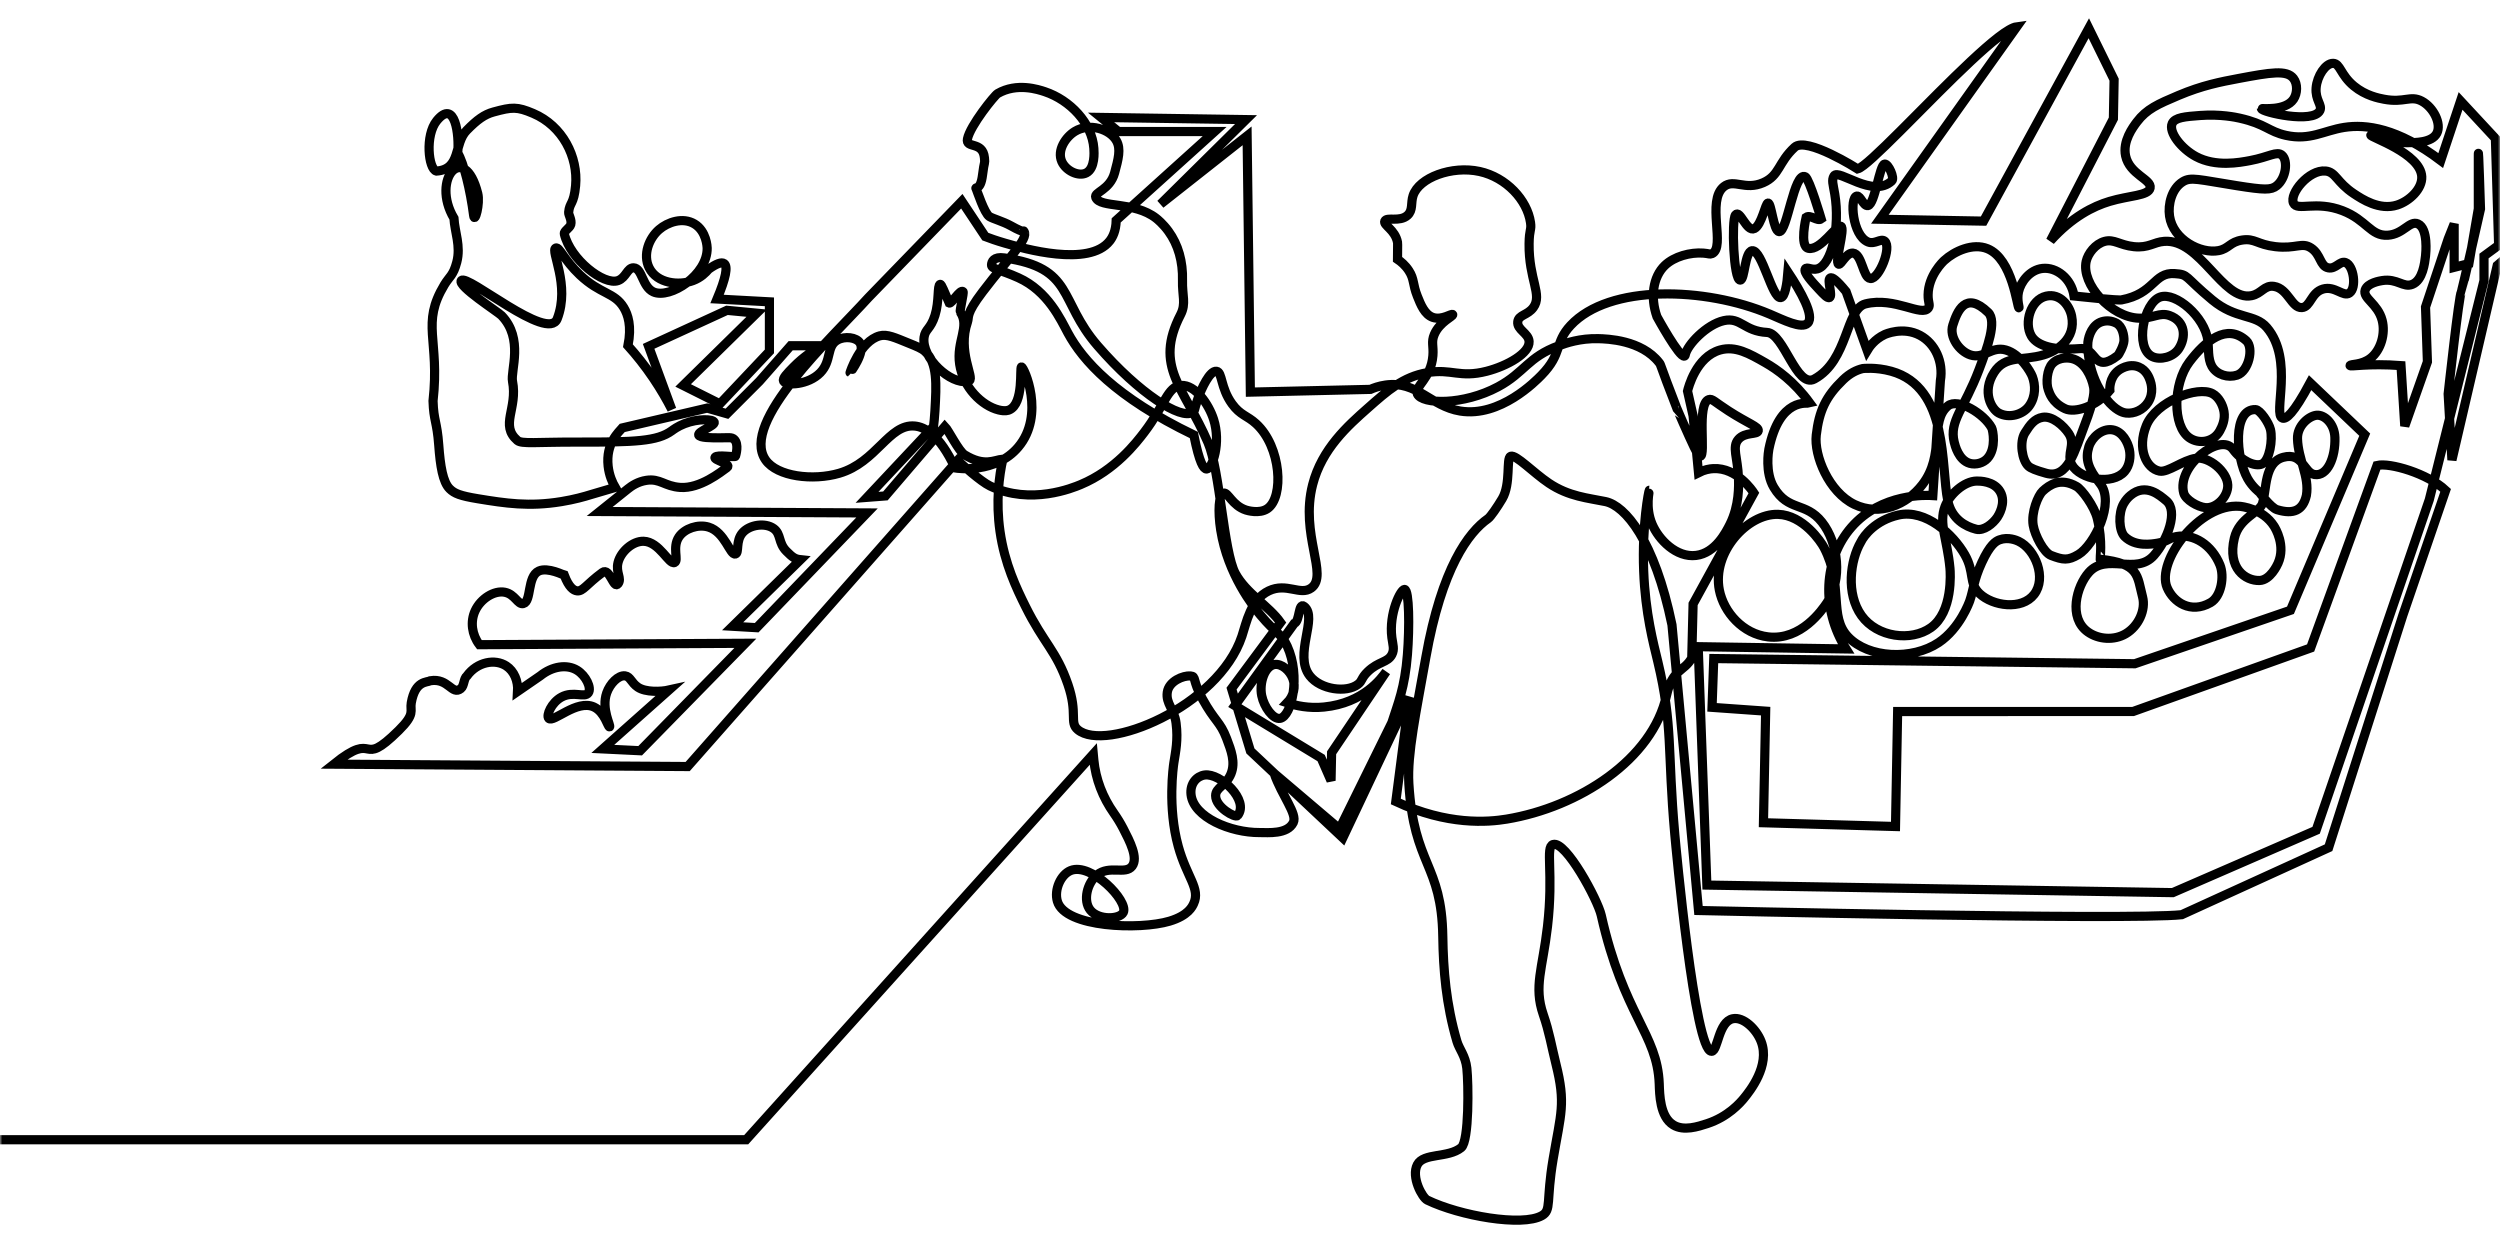 <?xml version="1.0" encoding="UTF-8"?>
<svg width="545px" height="272px" viewBox="0 0 545 272" version="1.1" xmlns="http://www.w3.org/2000/svg" xmlns:xlink="http://www.w3.org/1999/xlink">
  <title>Group 4</title>
  <defs>
    <rect id="path-1" x="0" y="0" width="545" height="272"></rect>
  </defs>
  <g id="r2" stroke="none" stroke-width="1" fill="none" fill-rule="evenodd">
    <g id="Group-4">
      <mask id="mask-2" fill="white">
        <use xlink:href="#path-1"></use>
      </mask>
      <use id="Rectangle" fill="#FFFFFF" opacity="0" xlink:href="#path-1"></use>
      <path d="M0,248.462 L162.667,248.462 L238.334,164.38 L238.454,165.665 C238.845,169.864 240.405,173.841 242.834,177.286 C243.538,178.286 244.237,179.41 244.886,180.668 C246.307,183.42 248.165,187.017 246.802,188.825 C245.353,190.747 241.855,188.532 239.137,190.744 C237.026,192.462 236.017,196.341 237.7,198.42 C239.522,200.67 244.174,200.415 244.886,198.9 C246.052,196.418 237.865,187.953 233.388,189.784 C231.255,190.656 229.758,193.95 230.514,196.5 C232.214,202.238 248.492,202.75 254.946,200.819 C259.093,199.579 259.932,197.591 260.216,196.981 C261.734,193.718 258.726,191.267 256.863,184.506 C254.511,175.977 255.778,167.108 255.905,166.275 C256.259,163.935 256.862,161.362 256.384,157.639 C255.985,154.539 254.12,153.423 254.467,150.922 C254.808,148.473 257.968,147.22 259.534,147.359 C260.854,147.476 259.824,148.151 262.132,152.361 C264.841,157.301 265.991,157.28 267.402,160.997 C268.4,163.625 269.364,166.17 268.36,168.673 C267.312,171.287 265.013,171.624 265.007,173.472 C264.999,175.989 269.325,178.385 269.797,177.79 C272.423,174.477 266.024,168.467 262.611,168.95 C260.879,169.194 259.378,170.823 259.647,173.229 C260.199,178.163 268.246,181.541 274.604,181.499 C276.411,181.487 280.654,181.93 281.94,179.315 C282.861,177.44 279.461,173.49 277.746,168.573 L292.017,180.696 L303.427,157.53 C304.74,153.406 306.251,149.955 306.82,142.705 C307.29,136.728 307.215,128.61 306.203,128.498 C305.362,128.404 302.739,133.712 303.427,138.998 C303.627,140.528 304.036,141.54 303.427,142.705 C302.506,144.469 300.52,144.158 298.185,146.412 C296.692,147.852 297.052,148.415 296.027,149.191 C293.524,151.085 287.903,150.365 285.54,147.338 C281.932,142.716 287.401,134.6 284.307,132.204 C283.014,131.202 283.406,135.459 282.148,135.91 L269.196,153.824 L288.008,165.252 L290.167,170.194 L290.289,164.103 L302.195,146.412 C301.181,147.801 297.313,153.267 288.624,154.133 C285.301,154.464 282.504,153.838 280.606,153.207 C282.007,151.767 282.485,149.722 281.84,147.956 C281.196,146.192 279.398,144.607 277.831,144.867 C275.71,145.219 274.481,148.879 275.055,151.662 C275.568,154.148 277.542,156.88 279.065,156.604 C281.566,156.15 283.625,147.423 280.606,140.852 C279.276,137.957 278.235,138.254 274.747,134.057 C273.33,132.352 267.635,125.241 266.111,115.525 C265.475,111.464 265.697,107.778 266.728,107.495 C267.705,107.226 268.609,110.23 271.662,111.201 C271.845,111.259 274.532,112.078 276.289,110.892 C279.954,108.42 279.326,97.394 273.821,92.361 C271.865,90.571 270.384,90.539 268.579,88.037 C266.019,84.488 266.501,81.101 265.187,80.933 C263.739,80.747 261.924,84.687 261.177,86.801 C260.142,89.729 260.623,89.43 259.944,89.89 C257.504,91.542 248.438,85.955 239.281,75.373 C230.682,65.438 234.271,58.421 218.926,56.224 C216.615,55.893 216.164,57.047 216.151,57.768 C216.135,58.659 218.074,58.773 222.011,60.548 C228.474,63.461 231.276,69.77 232.804,72.593 C236.017,78.529 243.066,86.541 260.252,94.832 C261.487,101.04 262.414,102.258 263.028,102.244 C264.341,102.216 266.192,96.505 264.569,91.434 C263.511,88.124 260.569,83.823 257.477,84.022 C254.51,84.211 253.914,88.38 249.459,94.214 C247.709,96.503 243.142,102.483 235.581,105.641 C233.947,106.324 224.691,110.19 215.842,105.951 C213.751,104.948 209.743,101.276 208.749,100.391 L149.914,167.105 L72.746,166.59 C82.458,158.826 78.086,167.977 86.926,159.232 C90.619,155.578 89.335,155.069 89.656,153.221 C90.512,148.293 93.091,148.819 93.829,148.399 C97.787,147.757 98.522,151.664 100.462,150.114 C101.217,149.51 101.048,147.942 101.804,147.338 C104.027,144.291 107.91,143.563 110.37,145.176 C112.077,146.296 112.982,148.465 112.838,150.736 L117.772,147.338 C120.392,145.235 123.589,144.759 125.791,146.103 C127.74,147.292 129.003,149.967 128.257,151.045 C127.456,152.204 124.985,150.563 122.398,151.971 C120.199,153.168 119.039,155.957 119.622,156.604 C120.582,157.667 125.748,152.387 129.491,154.133 C131.842,155.229 132.555,158.592 132.884,158.457 C133.254,158.303 131.024,154.561 132.266,151.045 C132.971,149.05 134.788,147.138 136.276,147.338 C137.431,147.493 137.588,148.812 139.052,149.808 C140.738,150.957 144.118,150.812 145.837,150.426 L131.409,163.262 L139.554,163.659 L162.49,140.235 L104.511,140.543 C102.857,138.365 102.487,135.505 103.586,133.13 C104.804,130.499 107.735,128.655 110.063,129.115 C112.276,129.553 112.877,131.865 114.072,131.585 C115.896,131.158 114.88,125.661 117.463,124.482 C119.426,123.586 122.99,125.404 123.015,125.408 C124.017,128.043 125.024,128.716 125.791,128.806 C127.102,128.96 127.784,127.415 131.341,124.791 C132.902,123.64 133.772,128.56 134.734,127.261 C135.618,126.068 134.177,124.852 134.734,122.629 C135.331,120.244 137.918,117.947 140.285,117.996 C143.769,118.068 145.851,123.204 147.069,122.629 C148.001,122.191 146.497,119.332 147.996,117.07 C149.233,115.199 152.202,114.215 154.472,114.908 C158.077,116.009 159.155,121.115 160.331,120.775 C161.181,120.531 160.301,117.952 161.873,116.143 C163.412,114.372 166.825,113.888 168.658,115.216 C170.317,116.418 169.613,118.326 171.433,120.158 C172.761,121.495 173.296,121.883 174.517,122.012 L159.714,136.528 L164.957,136.836 L189.012,111.819 L130.725,111.509 L136.893,106.568 C137.715,105.904 139.083,104.996 140.902,104.715 C143.914,104.25 144.851,106.019 148.303,106.26 C152.584,106.558 157.109,102.931 158.481,101.936 C159.64,101.093 155.428,100.319 155.885,99.679 C156.341,99.039 160.233,99.77 160.331,99.464 C160.397,99.26 161.164,96.78 160.022,95.758 C159.484,95.276 158.889,95.447 156.939,95.449 C155.06,95.45 152.483,95.453 152.313,94.832 C152.097,94.045 155.896,92.826 155.705,92.052 C155.535,91.363 152.247,91.183 149.228,92.361 C147.732,92.944 146.756,93.685 146.453,93.905 C143.274,96.216 138.463,96.406 125.791,96.376 C116.959,96.355 113.722,96.828 112.789,96.021 C108.928,92.685 112.885,89.091 111.728,83.138 C111.276,80.812 114.206,73.845 109.341,68.794 C108.569,67.993 99.637,62.31 100.566,61.158 C101.805,59.62 119.445,74.684 121.473,69.505 C124.354,62.146 119.894,54.576 121.164,54.062 C121.925,53.753 122.971,56.688 126.407,59.93 C130.904,64.172 133.931,63.693 135.968,67.033 C136.883,68.536 137.757,71.072 136.893,75.373 C138.666,77.343 140.571,79.703 142.444,82.477 C144.062,84.874 145.379,87.17 146.453,89.272 L141.398,75.504 L158.481,67.651 L164.957,68.27 L148.921,84.022 L156.939,88.037 L167.733,76.609 L167.733,65.799 L156.322,65.181 C158.219,60.65 158.733,58.077 157.864,57.459 C157.305,57.063 156.174,57.474 154.472,58.695 C153.881,59.409 152.777,60.529 151.079,61.165 C148.046,62.301 143.242,61.848 141.519,58.386 C140.087,55.509 141.476,51.951 143.678,50.047 C145.567,48.412 148.862,47.294 151.387,48.811 C154.039,50.405 154.16,53.896 154.163,54.062 C154.276,59.924 146.053,65.259 142.444,63.636 C140.014,62.544 140.003,58.445 138.126,58.386 C136.75,58.342 136.481,60.541 134.734,61.165 C131.619,62.278 124.303,56.534 123.015,50.973 C122.884,50.406 124.235,49.685 124.428,48.963 C124.708,47.915 123.91,46.862 123.966,46.267 C124.172,44.053 125.098,44.643 125.482,40.472 C126.06,34.189 122.642,27.438 116.23,24.719 C112.695,23.221 111.634,23.312 107.595,24.411 C105.596,24.954 104.029,26.083 101.735,28.426 C98.892,31.332 100.566,36.912 95.135,37.299 C93.398,36.87 92.618,29.513 95.209,26.324 C99.229,21.377 100.163,29.517 99.779,33.345 C101.087,35.49 102.532,41.328 103.257,46.987 C103.494,48.847 104.698,44.355 104.15,42.177 C101.252,30.648 93.869,39.031 98.96,47.575 C99.122,50.556 100.499,53.642 99.577,57.15 C98.798,60.107 97.984,60.241 96.87,62.092 C91.715,70.658 95.902,73.884 94.402,87.418 C94.543,91.822 95.264,91.805 95.65,97.059 C95.98,101.559 96.53,105.085 98.035,106.568 C99.069,107.587 100.291,108.087 104.203,108.73 C110.138,109.706 115.328,110.514 122.398,109.347 C125.137,108.897 127.361,108.28 128.875,107.803 L134.117,106.26 C133.517,105.223 132.8,103.642 132.575,101.626 C132.017,96.618 134.948,94.141 135.659,93.287 L154.163,88.963 L158.481,90.199 L165.574,83.094 L172.358,75.373 L179.143,75.373 C177.538,76.241 175.255,77.688 172.975,80.007 C171.582,81.423 170.519,82.503 170.817,83.094 C171.338,84.135 176.203,83.96 178.835,81.241 C181.343,78.65 180.109,75.518 182.536,74.138 C184.185,73.2 186.702,73.538 187.47,74.755 C188.735,76.759 185.335,81.254 185.311,81.241 C185.285,81.227 187.477,74.381 191.788,73.211 C193.38,72.779 195.17,73.63 197.955,74.755 C199.957,75.564 200.957,75.968 201.657,76.609 C204.406,79.128 204.146,83.743 203.815,89.58 C203.735,90.988 203.609,92.158 203.507,92.978 L189.012,108.422 L193.021,108.113 L205.974,92.978 C206.766,93.797 209.014,98.379 210.291,99.155 C214.626,101.79 216.657,100.315 218.619,100.082 C217.82,103.737 217.061,109.278 218.001,115.834 C219.024,122.968 221.632,128.329 223.553,132.204 C227.547,140.259 230.295,141.878 232.804,149.191 C235.014,155.63 233.07,157.476 234.963,159.074 C240.947,164.128 265.581,154.127 270.737,138.69 C271.729,135.722 272.618,130.706 276.597,128.806 C280.483,126.951 283.472,129.902 285.849,128.189 C289.704,125.408 283.352,116.558 286.158,105.641 C288.164,97.833 293.876,92.776 298.185,88.963 C302.484,85.157 305.876,82.155 311.138,81.241 C316.423,80.323 318.195,82.45 324.091,80.933 C328.62,79.766 333.483,76.989 333.342,74.447 C333.243,72.631 330.644,71.896 330.875,70.123 C331.072,68.609 333.016,68.74 334.267,67.033 C336.313,64.244 333.254,60.987 333.342,53.135 C333.378,49.898 333.901,50.224 333.651,48.502 C332.938,43.603 328.372,38.661 322.548,37.383 C316.504,36.055 309.34,38.726 308.054,42.634 C307.52,44.255 308.08,45.839 306.82,46.958 C305.131,48.458 302.292,47.231 301.886,48.194 C301.499,49.105 304.125,50.04 304.661,52.826 C304.661,52.826 304.719,53.124 304.661,56.533 C305.376,57.014 306.344,57.796 307.129,59.003 C308.341,60.869 307.933,61.929 308.979,64.563 C309.709,66.403 310.576,68.587 312.371,69.196 C314.374,69.875 316.507,68.245 316.689,68.578 C316.889,68.945 313.86,70.122 312.68,72.902 C311.967,74.583 312.541,75.403 312.371,77.535 C311.97,82.559 308.279,84.261 308.979,85.875 C309.972,88.16 318.974,88.403 326.557,84.331 C332.378,81.204 333.073,77.84 339.819,75.373 C341.385,74.8 344.419,73.723 348.453,73.829 C350.302,73.878 357.835,74.075 361.715,79.079 C362.151,79.642 361.754,79.251 365.415,88.654 C365.416,88.654 366.129,90.486 368.236,95.135 C370.002,99.033 370.337,99.49 370.659,99.464 C371.942,99.363 369.829,88.069 372.509,87.11 C373.254,86.843 373.739,87.591 376.827,89.58 C381.083,92.324 383.467,93.033 383.303,93.905 C383.13,94.826 380.454,94.098 378.985,95.758 C377.518,97.416 378.807,99.704 378.985,104.098 C379.054,105.797 379.189,110.199 377.135,114.29 C376.277,115.998 373.98,120.575 369.733,121.085 C365.437,121.601 361.613,117.658 360.173,114.29 C358.574,110.552 359.64,106.884 359.556,106.877 C359.436,106.868 357.935,114.439 358.322,124.482 C358.681,133.741 360.458,140.287 361.407,144.25 C364.733,158.14 363.466,163.618 365.107,181.93 C365.334,184.463 369.468,229.284 373.125,229.187 C374.507,229.149 374.579,222.74 377.752,222.083 C380.023,221.611 382.864,224.299 383.92,227.025 C385.965,232.302 381.397,237.927 380.218,239.378 C379.343,240.457 376.687,243.47 372.2,244.939 C370.146,245.612 367.069,246.618 364.799,245.247 C361.827,243.453 361.8,238.525 361.715,236.291 C361.299,225.312 354.005,221.464 349.071,199.536 C348.309,196.151 341.347,183.256 338.585,184.093 C336.827,184.625 338.72,190.142 337.351,202.006 C336.289,211.223 334.322,215.035 336.426,221.156 C337.778,225.088 338.193,227.922 339.201,231.966 C341.36,240.615 340.283,242.636 338.585,252.66 C337.013,261.948 338.284,263.795 336.118,265.014 C331.825,267.431 318.263,265.062 311.138,261.617 C310.068,261.1 307.573,256.603 308.979,253.895 C310.336,251.284 315.684,252.49 318.539,250.189 C320.313,248.758 320.123,236.14 319.773,232.892 C319.478,230.161 318.117,228.738 317.614,227.025 C315.226,218.883 314.637,211.35 314.53,204.169 C314.291,188.175 308.193,188.792 307.129,170.811 C306.749,164.399 308.726,155.144 310.83,143.322 C314.302,123.805 320.145,116.03 324.398,113.054 C324.939,112.677 326.403,110.547 327.483,108.73 C329.415,105.478 328.309,99.836 329.333,99.464 C330.475,99.05 334.231,103.026 337.66,105.333 C342.013,108.261 346.248,108.566 349.996,109.347 C354.266,110.239 360.682,117.749 364.49,136.219 L370.275,198.489 C370.275,198.489 464.181,200.662 475.621,199.404 L507.629,184.8 L523.821,134.115 L533.15,106.894 C529.241,103.223 520.98,100.802 518.191,101.47 L503.715,141.257 L465.008,155.109 L413.685,155.111 L413.217,180.18 L384.433,179.357 L384.916,155.031 L373.224,154.2 L373.601,143.564 L465.384,144.694 L499.32,133.042 L515.512,94.76 L503.609,83.429 C499.911,90.36 498.352,91.396 497.604,91.16 C495.382,90.459 500.175,78.447 494.173,71.402 C491.584,68.362 487.453,69.691 482.27,65.388 C475.959,60.147 477.232,59.866 474.068,59.644 C469.454,59.321 469.71,64.038 462.435,65.388 C462.435,65.388 461.591,65.544 452.142,64.529 C451.548,60.695 448.305,58.19 445.28,58.515 C442.501,58.814 440.52,61.435 440.039,63.62 C439.631,65.471 440.285,67.064 440.132,67.106 C439.753,67.211 438.796,56.46 433.27,54.22 C430.092,52.931 426.084,54.734 423.834,56.797 C423.587,57.024 420.383,60.047 420.328,64.262 C420.304,65.993 420.831,66.466 420.403,67.106 C419.008,69.191 413.095,64.654 406.679,66.247 C402.332,67.326 402.985,78.566 395.527,82.627 C391.63,84.748 388.883,72.654 385.233,72.473 C380.194,72.223 379.481,69.075 375.798,69.896 C371.991,70.744 367.817,75.206 367.406,77.293 C367.39,77.372 367.357,77.569 367.22,77.628 C366.153,78.084 361.216,69.037 361.216,69.037 C359.73,64.809 360.343,60.352 362.931,57.868 C364.979,55.903 368.484,54.964 371.336,55.178 C372.57,55.271 372.74,55.508 373.224,55.292 C376.24,53.939 371.943,43.732 375.798,40.687 C378.015,38.936 380.397,41.555 384.376,39.828 C387.982,38.263 387.622,35.419 391.238,32.096 C393.821,29.725 404.963,36.825 404.963,36.825 C406.114,36.542 409.728,33.086 414.243,28.579 C414.667,28.154 415.101,27.72 415.541,27.279 C424.445,18.341 436.092,6.3 439.659,5.832 L409.804,47.794 L432.412,48.206 L455.36,6.16 L460.874,17.369 L460.72,25.87 L446.994,52.502 C451.733,47.258 456.309,44.981 459.862,43.911 C464.205,42.603 468.373,42.691 468.729,40.986 C469.122,39.106 464.252,38.051 463.383,33.986 C462.697,30.77 464.961,27.757 465.851,26.573 C467.942,23.79 470.463,22.684 474.897,20.808 C480.054,18.625 484.09,17.845 488.055,17.101 C494.962,15.807 498.513,15.187 499.981,17.101 C500.916,18.322 500.839,20.362 499.981,21.631 C498.186,24.283 492.99,23.556 492.989,23.69 C492.986,24.411 504.318,27.046 505.737,24.102 C506.319,22.894 504.697,21.843 504.915,19.16 C505.126,16.552 506.965,13.783 508.615,13.807 C510.171,13.829 510.206,16.313 513.139,18.748 C515.688,20.866 518.583,21.416 519.718,21.631 C524.135,22.469 525.471,20.729 527.942,22.043 C530.498,23.401 532.29,26.974 531.231,29.044 C530.157,31.143 526.445,31.116 524.652,31.103 C520.248,31.071 516.96,29.202 516.839,29.455 C516.628,29.897 527.684,33.396 527.942,38.515 C528.076,41.193 525.234,43.845 522.596,44.692 C518.728,45.935 514.931,43.413 513.139,42.222 C509.366,39.716 509.23,37.5 506.97,37.281 C503.333,36.927 499.031,42.215 499.981,44.28 C500.809,46.084 504.832,43.678 510.671,45.928 C515.938,47.958 516.811,51.514 520.54,51.282 C523.935,51.07 525.293,47.994 527.119,48.811 C529.396,49.83 528.823,55.299 528.764,55.812 C528.595,57.297 528.165,61.074 525.886,61.989 C523.926,62.776 522.595,60.649 519.306,61.165 C518.85,61.238 516.092,61.67 515.605,63.225 C515.03,65.065 518.36,66.183 519.306,69.814 C520.076,72.764 518.998,76.324 516.839,78.05 C514.83,79.656 512.318,79.325 512.316,79.697 C512.315,79.988 516.314,79.169 523.418,79.697 L524.241,92.875 L529.176,78.874 L528.764,66.931 L533.698,52.106 L535.004,48.811 L535.004,54.988 L535.004,58.283 L538.221,57.459 L540.277,45.516 L540.277,33.986 C540.283,30.352 540.748,45.537 540.748,45.537 C540.748,45.537 536.663,63.558 536.576,63.636 C536.08,64.083 533.698,85.875 533.698,85.875 L534.521,100.288 L544.39,57.871 L564.744,40.464 L566.405,48.764 L595.125,73.679 L623.798,28.442 L625.996,5.111 L592.902,47.338 L591.67,59.139 L588.736,46.357 L563.004,32.355 L596.09,-4.709 L596.496,11.781 L580.118,36.743 C580.349,36.555 589.464,23.58 589.686,23.381 C590.823,22.369 591.92,22.043 593.206,22.62 C593.533,22.767 603.965,26.972 604.299,27.106 C608.74,22.247 609.481,26.036 613.921,21.176 L598.611,11.306 L598.895,-5.944 L622.564,3.147 L625.996,-2.745 L629.918,-4.709 L601.093,-12.175 L599.032,-8.638 L629.918,2.656 L626.993,29.377 L600.503,73.648 L594.864,77.084 L573.774,58.853 C578.191,58.375 575.402,65.651 575.976,67.355 C576.639,69.323 578.009,71.089 581.635,69.18 C584.604,67.618 582.746,67.969 601.834,74.721 C603.183,77.194 600.71,82.132 597.525,83.633 C595.49,84.592 593.085,84.914 592.167,82.485 C589.39,75.128 613.134,38.595 624.525,43.902 C627.675,45.368 627.342,49.24 625.996,51.753 C624.377,54.777 619.783,56.157 618.151,53.721 C616.22,50.837 623.737,43.606 629.918,38.279 L645.043,38.383 C653.453,38.442 661.71,40.769 668.854,45.214 C683.157,54.115 695.064,68.195 695.064,68.195 L693.946,52.804 C695.236,50.324 699.326,45.742 704.777,42.592 C706.742,41.456 708.627,40.747 710.24,40.294 C710.022,39.66 709.608,38.768 708.767,38.082 C707.609,37.138 706.533,37.309 704.593,36.607 C704.019,36.398 702.448,35.829 701.402,34.886 C698.716,32.461 699.765,27.809 699.193,27.756 C698.494,27.691 698.794,34.782 695.756,39.065 C695.455,39.489 694.698,40.483 694.774,41.769 C694.866,43.319 696.111,44.334 696.738,44.965 C699.764,48.009 699.511,53.29 699.438,54.799 C699.191,59.955 699.603,66.143 696.824,65.879 C694.336,65.644 691.254,61.624 688.097,51.031 C687.333,48.47 685.365,44.836 684.828,40.658 C683.789,32.587 683.602,23.818 683.974,23.823 C684.343,23.827 685.785,31.496 683.482,32.673 C681.728,33.571 673.185,25.418 671.945,20.872 C671.727,20.073 671.473,17.881 670.964,13.497 C670.196,6.893 670.427,6.804 669.982,4.401 C668.775,-2.099 666.195,-4.041 666.544,-4.215 C666.839,-4.361 668.82,-3.691 669.982,-1.254 C683.025,26.124 693.451,-12.62 693.312,-12.787 C692.314,-14.001 698.934,-3.821 699.683,-1.254 C699.062,1.761 700.537,4.519 700.42,9.81 C700.282,16.071 699.529,16.15 698.948,16.821 C697.733,18.222 697.406,18.501 696.856,20.263 C696.349,21.882 694.177,22.522 694.815,22.87 C696.455,23.761 697.185,22.207 698.339,22.347 C699.684,22.511 698.464,26.891 701.648,26.773 C702.892,26.727 701.934,21.875 702.383,21.856 C702.823,21.837 703.02,24.989 703.857,25.052 C704.429,25.094 705.056,23.668 705.33,22.347 C705.728,20.427 704.809,19.007 704.347,17.676 C703.361,14.829 705.034,14 706.066,7.597 C706.783,3.155 707.31,-0.11 705.821,-3.466 C705.27,-4.71 705.828,-5.316 705.202,-7.154 C704.209,-10.068 703.134,-12.455 703.121,-13.3 C703.043,-18.059 700.84,-29.364 694.774,-31.984 C693.227,-32.653 693.402,-31.903 687.656,-32.968 C683.215,-33.791 682.135,-34.419 681.273,-33.705 C679.436,-32.183 683.303,-27.833 681.028,-23.38 C680.671,-22.681 678.12,-17.687 674.154,-17.971 C671.401,-18.168 669.214,-20.82 668.508,-23.134 C667.659,-25.92 668.958,-28.215 668.263,-28.542 C667.558,-28.875 665.554,-26.831 664.336,-24.363 C663.574,-22.821 663.021,-20.914 662.863,-14.529 C662.764,-10.541 662.962,-10.545 662.863,-8.383 C662.661,-3.972 661.803,-1.948 660.408,4.898 C658.551,14.01 658.087,16.289 659.174,17.682 C660.015,18.759 660.588,18.72 661.138,19.895 C662.535,22.879 660.845,23.419 662.301,25.72 C662.92,26.699 657.631,23.802 661.001,29.071 C661.633,30.059 666.91,32.219 666.497,31.237 C666.033,30.136 663.879,26.687 660.781,25.041 C660.169,24.716 660.965,22.299 659.672,21.61 C657.184,20.285 656.891,20.327 656.726,20.381 C655.283,20.846 654.477,25.105 656.235,27.019 C657.496,28.391 659.4,27.823 659.672,28.74 C660.006,29.872 658.668,30.127 656.353,29.979 C653.639,29.806 652.916,26.091 652.413,23.253 C651.626,18.816 653.143,18.565 653.927,13.894 C656.93,-3.965 653.205,-2.305 655.028,-18.039 C655.437,-21.575 657.194,-28.512 660.524,-29.601 C662.702,-30.314 664.809,-31.24 667,-31.912 C667.163,-31.961 669.598,-32.13 669.758,-32.537 C669.85,-32.771 667.88,-33.057 667.672,-33.455 C665.473,-37.639 662.583,-46.728 666.022,-51.624 C667.869,-54.253 668.851,-49.176 669.929,-49.202 C675.575,-49.333 677.812,-41.491 678.759,-42.186 C679.178,-42.493 678.663,-43.394 679.422,-44.552 C679.496,-44.666 680.201,-45.718 680.872,-45.59 C681.622,-45.447 681.866,-43.918 681.95,-43.389 C682.259,-41.457 681.509,-39.823 681.37,-39.529 C681.095,-38.951 681.002,-38.974 680.914,-38.615 C680.618,-37.412 681.4,-36.023 682.323,-35.294 C683.511,-34.358 685.254,-34.262 686.8,-35.004 L686.179,-38.947 C686.197,-43.261 685.015,-46.414 684.189,-48.164 C683.097,-50.474 680.506,-55.961 675.367,-56.855 C674.889,-56.938 671.422,-57.541 669.321,-55.478 C666.235,-52.449 669.567,-45.262 670.437,-43.34 C671.722,-40.5 677.126,-38.425 680.359,-35.094 C687.75,-27.481 687.359,-28.137 689.511,-24.532 C695.213,-14.979 697.747,4.392 696.665,11.242 C696,15.46 693.231,14.335 692.114,22.162 C690.778,31.532 690.243,33.048 689.968,37.254 C689.677,41.709 689.266,41.133 691.931,46.809 C695.496,54.407 696.855,95.016 699.373,196.537 L728.607,213.003 L866.357,212.591 L884.861,192.824 L885.777,189.478 L871.292,160.353 L884.861,142.171 L873.347,156.172 L856.9,156.996 L856.077,178.41 L855.666,181.705 L826.06,181.292 L826.471,157.82 L776.305,158.643 L776.305,184.175 L746.287,184.588 L746.699,160.353 L727.372,160.353 L709.691,146.289 L708.457,133.522 L711.473,142.994 L728.194,152.054 L872.524,149.995 L886.095,133.522 C885.581,131.087 883.262,130.608 880.749,128.581 C877.16,125.685 872.754,126.359 872.114,124.05 C871.704,122.572 873.423,121.988 874.169,119.109 C875.077,115.605 872.704,111.056 870.058,109.637 C867.992,108.529 866.258,108.764 865.124,107.578 C863.668,106.055 865.023,103.358 863.889,100.166 C862.911,97.41 861.438,92.595 858.1,91.245 C855.023,90.001 852.446,90.207 850.321,91.105 C847.425,92.329 847.455,95.691 845.386,96.047 C844.197,96.252 842.384,96.687 839.629,92.341 L851.966,83.693 L851.553,75.044 L837.984,51.159 L840.863,48.277 L881.529,123.213 L840.658,45.188 C840.463,40.536 838.196,37.185 836.34,36.231 C834.233,35.147 832.61,35.272 832.61,35.272 C832.081,35.313 831.966,35.404 831.714,35.304 C830.363,34.771 831.806,31.414 830.171,29.435 C828.729,27.69 826.339,28.772 825.237,26.965 C824.364,25.533 825.518,24.282 824.621,23.259 C822.153,19.655 821.205,23.601 819.378,22.332 C817.526,21.045 818.796,18.608 816.911,17.081 C815.058,15.583 812.974,17.237 811.051,15.537 C809.8,14.431 810.144,13.256 808.893,12.448 C807.594,11.612 805.854,11.991 804.575,12.448 C804.494,13.338 804.509,14.723 805.295,15.949 C806.652,18.07 808.951,17.586 811.668,19.861 C813.822,21.665 814.978,24.149 814.547,24.597 C814.049,25.113 811.758,22.616 810.229,23.362 C808.723,24.095 808.242,27.827 809.817,29.951 C811.525,32.251 815.191,32.054 815.163,32.833 C815.133,33.641 811.213,33.516 810.639,35.304 C810.229,36.586 811.859,37.845 811.257,38.805 C810.855,39.445 810.007,39.079 808.994,39.628 C807.558,40.409 806.244,42.79 807.145,44.982 C808.017,47.107 810.533,47.985 812.285,47.453 C814.767,46.698 815.737,43.103 815.163,40.864 C814.874,39.739 814.284,39.301 814.547,38.599 C815.065,37.212 817.758,37.879 818.658,36.333 C819.489,34.907 817.885,33.153 818.658,32.421 C819.333,31.784 821.43,32.288 821.947,33.451 C822.596,34.905 820.213,36.126 820.509,38.393 C820.758,40.302 822.776,41.956 824.621,42.305 C826.036,42.573 826.177,42.411 827.705,42.099 C829.775,41.677 832.239,42.911 832.434,44.982 C832.434,44.982 832.722,51.098 833.461,52.806 C834.148,54.393 835.19,54.176 837.368,56.101 C838.675,57.257 843.419,61.449 842.508,64.338 C841.857,66.402 838.647,66.753 838.807,67.632 C838.971,68.535 842.28,67.693 844.975,69.486 C847.507,71.169 849.378,75.1 848.058,78.339 C847.416,79.919 845.914,81.579 843.947,82.045 C840.873,82.776 838.483,80.167 837.162,81.221 C836.728,81.568 836.325,82.376 836.751,84.516 L836.34,88.634 L796.248,88.634 C795.07,83.761 795.901,81.215 797.071,79.78 C797.79,78.897 798.954,76.811 798.716,76.28 C798.428,75.644 796.626,77.831 794.808,77.104 C792.585,76.212 791.26,73.173 791.108,70.72 C790.942,68.032 792.219,66.613 791.313,65.573 C790.622,64.779 789.573,65.258 788.023,64.955 C784.942,64.353 782.145,61.097 781.445,57.542 C779.903,50.973 787.826,50.264 788.229,49.718 C787.621,48.447 782.555,47.545 779.897,47.966 C777.347,48.369 773.722,48.333 773.427,45.188 C772.875,39.308 767.29,35.65 763.147,35.716 C759.976,35.988 756.54,37.036 754.576,42.134 C754.576,42.134 752.974,46.24 755.192,50.166 C759.55,55.081 762.456,53.935 763.07,53.523 C761.541,54.456 760.011,56.133 757.942,57.725 C755.006,59.985 751.941,63.492 752.044,69.402 C749.123,64.152 739.503,64.029 736.624,73.603 C735.435,77.558 736.251,80.098 736.418,81.016 C736.949,83.908 737.797,87.032 740.942,88.634 C745.156,90.783 748.296,88.701 750.81,85.752 C752.829,83.384 752.611,81.186 753.278,81.221 C753.818,81.251 752.048,86.701 753.046,88.76 C755.802,93.537 761.539,93.575 764.174,94.4 L834.695,93.577 L834.901,107.372 L808.173,106.96 L808.173,97.694 L782.267,98.106 L782.473,108.607 L756.157,109.637 L756.362,99.136 L749.165,98.724 L735.391,91.723 C734.621,91.011 733.542,91.48 732.512,91.723 C730.087,92.295 728.593,98.314 729.839,103.254 C731.434,109.572 737.171,112.79 736.624,113.549 C736.321,113.971 733.299,110.549 728.607,110.049 C727.955,109.98 724.047,109.563 721.308,111.901 C717.56,115.1 717.274,121.478 719.765,124.874 C721.957,127.863 726.269,128.508 726.242,128.581 C726.2,128.689 717.823,123.882 711.438,126.728 C709.918,127.405 708.885,128.35 708.355,128.89 L706.503,119.624 C708.578,121.138 709.468,121.142 709.897,120.859 C711.808,119.596 706.248,111.489 709.28,107.269 C711.282,104.48 715.042,106.169 716.99,103.254 C719.169,99.99 715.447,99.155 716.064,92.444 C716.386,88.947 721.153,86.184 727.474,87.502 L731.792,87.193 L728.709,64.646 C724.657,57.867 724.822,54.769 725.933,53.218 C727.442,51.111 731.183,51.187 731.176,50.13 C731.167,48.988 726.813,49.138 725.316,46.732 C724.06,44.713 726.218,42.923 727.474,37.775 C728.674,32.86 726.267,32.709 727.784,24.803 C728.305,22.079 728.87,20.027 729.942,19.861 C731.367,19.64 734.133,21.635 734.568,21.405 C735.064,21.144 732.316,17.384 733.334,13.993 C734.133,11.338 737.239,8.913 740.736,9.051 C743.228,9.148 744.783,10.551 745.67,12.758 C746.379,14.518 745.588,16.076 746.596,16.773 C747.441,17.357 749.507,16.446 751.222,16.773 C752.264,16.971 752.323,17.377 754.614,18.935 C755.124,19.281 759.239,21.714 759.239,21.714 L763.249,21.714 L766.025,33.142 C758.909,30.362 755.058,30.807 751.53,36.231 C750.152,38.349 751.891,39.464 749.68,41.173 C746.965,43.271 744.025,37.383 740.12,44.57 C738.786,47.023 740.483,45.781 738.572,49.239 C737.872,50.506 739.59,55.372 736.418,58.469 C733.712,61.111 733.672,61.721 732.718,62.176 C731.425,62.79 729.332,62.698 725.74,60.254 C724.62,59.492 723.711,56.677 721.924,55.998 C718.328,54.632 716.453,57.28 715.756,59.395 C714.65,62.749 716.677,64.956 716.064,65.573 C715.168,66.474 713.9,63.571 711.747,63.411 C709.923,63.275 707.898,64.251 707.121,70.515 C706.841,72.768 703.989,73.472 703.42,72.677 C702.718,71.696 705.569,69.691 704.963,67.117 C704.536,65.311 702.877,65.209 702.803,63.719 C702.703,61.673 705.795,60.993 705.887,58.778 C705.971,56.767 703.476,56.032 703.728,54.762 C704.123,52.775 710.151,56.043 715.584,52.665 C719.362,50.315 721.519,43.878 720.382,41.481 C718.97,38.099 716.118,38.174 714.831,39.937 C713.701,41.485 714.17,43.122 712.364,44.57 C710.636,45.954 710.212,44.578 708.046,46.115 C706.656,47.1 706.864,48.004 705.579,49.203 C704.567,50.147 699.081,51.131 695.71,51.056 L703.163,194.209 L729.017,207.649 L864.404,207.649 L885.683,188.809 L872.038,160.939 L887.311,139.466 L888.544,133.94 L867.971,93.071 L872.377,66.169 L853.333,51.754 L880.993,50.99 L894.919,65.319 L899.497,64.173 L885.38,50.99 L884.618,47.169 L884.045,38.19 L881.566,38.381 L881.566,44.877 L849.518,45.64 L849.137,39.336 L853.524,30.93 C870.702,29.347 875.502,29.675 875.652,30.548 C875.713,30.898 875.09,31.721 874.317,32.076 C873.272,32.556 872.383,31.984 872.218,32.267 C871.94,32.746 873.853,35.442 876.415,35.324 C878.301,35.237 879.469,33.676 879.658,33.414 C878.982,34.361 878.958,35.51 879.468,36.088 C880.121,36.83 881.831,36.845 882.902,35.515 C883.215,34.741 884.437,31.466 882.902,28.255 C881.639,25.617 879.158,24.37 878.895,24.243 C876.659,23.157 875.24,23.771 873.744,22.333 C872.872,21.495 873.012,20.957 872.218,19.467 C869.464,16.55 867.762,15.853 866.877,15.353 C863.981,13.716 862.244,13.071 860.773,11.06 C860.485,10.668 860.259,10.093 859.819,8.96 C857.936,4.111 856.559,-0.7 855.55,-1.118 C854.151,-1.699 851.229,0.371 850.209,3.084 C848.705,7.091 853.059,15.39 856.195,18.129 C858.836,20.438 860.65,20.112 864.969,23.45 C866.799,24.864 868.143,26.212 868.976,27.109 L854.477,27.3 C851.536,25.978 850.291,24.371 849.708,23.097 C848.901,21.335 849.378,20.246 848.182,17.939 C847.985,17.557 847.536,16.672 847.419,15.454 C847.144,12.561 849.105,13.028 849.518,10.177 C850.035,6.605 847.639,2.071 847.991,1.89 C848.124,1.823 848.562,2.185 850.089,4.565 L856.704,-0.593 L855.813,-4.796 C851.789,-12.138 849.333,-13.488 847.801,-13.202 C845.929,-12.853 844.436,-6.975 841.053,-3.889 C840.231,-3.139 837.928,-2.779 833.494,-3.268 C829.91,-3.663 828.124,-6.467 827.198,-5.752 C826.145,-4.936 828.012,-0.963 828.724,0.553 C830.049,3.371 831.02,5.438 832.921,5.902 C833.525,6.049 835.017,6.229 837.69,4.183 C844.095,-0.72 847.873,-11.191 844.749,-14.158 C842.989,-15.829 840.158,-13.805 838.263,-16.068 C836.376,-18.322 836.662,-21.551 837.881,-23.328 C838.067,-23.599 838.897,-24.81 839.789,-24.666 C840.641,-24.527 841.187,-23.21 841.124,-22.182 C841.054,-21.048 840.229,-20.029 839.026,-19.507 L839.979,-17.596 L841.506,-19.125 C845.406,-23.199 846.753,-28.592 844.94,-32.88 C843.712,-35.781 841.443,-37.225 840.742,-37.657 C835.665,-40.787 828.04,-39.525 826.245,-35.985 C826,-35.503 825.905,-35.061 825.863,-34.791 L824.337,-31.734 L824.951,-25.663 C824.486,-24.292 823.968,-22.095 824.552,-19.662 C825.393,-16.155 827.845,-14.999 827.347,-13.662 C826.509,-11.409 819.313,-14.06 814.965,-10.462 C812.712,-8.597 812.016,-5.708 811.771,-3.662 L820.956,2.738 C820.956,4.149 821.493,5.522 821.493,6.934 C821.493,8.341 821.384,10.812 821.731,10.775 C821.91,10.756 822.117,10.781 822.346,10.884 C824.127,11.685 826.544,12.819 829.344,14.268 C837.128,18.291 837.185,20.45 841.327,21.903 C846.538,23.732 849.204,24.473 850.514,26.739 C851.304,28.109 851.186,29.776 850.769,31.297 C850.486,32.326 849.36,32.873 848.356,32.517 L844.966,29.72 C844.165,29.436 843.324,31.631 843.324,32.483 L843.324,37.139 L848.117,52.739 L871.282,71.14 L901.637,67.94 L896.08,86.34 L894.738,90.018 L870.682,92.054 L871.698,95.108 L874.748,96.126 L875.087,99.858 L876.781,96.004 L892.028,93.751 C892.416,93.609 894.274,92.965 895.077,93.751 C895.947,94.6 895.522,97.054 893.383,99.519 L889.318,96.126 L891.351,86.964 L878.353,73.051 L879.83,54.048 L860.856,54.048 L850.353,58.12 C846.472,53.392 844.762,49.144 843.915,46.244 C841.581,38.253 843.493,32.618 839.51,28.598 C838.708,27.788 838.766,28.207 832.734,25.544 C827.692,23.319 824.183,21.757 820.359,19.365 C814.98,16.002 813.288,14.541 812.228,12.508 C811.631,11.365 811.325,10.326 811.158,9.615 L770.611,9.344 L773.928,21.079 L807.52,21.294 L807.52,30.08 L807.52,35.286 L772.757,34.908 L770.912,28.502 C770.336,23.383 769.425,15.271 768.849,10.151 L769.109,5.57 L795.94,5.57 L803.341,17.307 L803.051,31.548 L785.763,31.514 L785.763,44.796 L800.565,45.104 L800.565,38.619 C802.045,40.426 804.189,43.551 805.191,47.885 C806.367,52.966 806.467,61.838 802.107,63.636 C799.101,64.877 793.899,62.783 792.547,58.695 C791.682,56.079 792.463,52.865 794.398,51.282 C797.534,48.717 801.85,51.17 807.35,57.15 C807.112,57.553 807.286,59.444 807.967,61.474 C808.81,63.986 811.749,65.01 813.827,64.872 C817.413,64.635 819.982,60.833 820.303,57.459 C820.51,55.277 819.923,51.722 817.219,50.356 C814.79,49.127 811.566,50.124 809.817,51.9 C805.649,56.132 808.778,65.892 813.21,71.358 C814.757,73.268 816.736,75.633 819.687,75.682 C822.77,75.732 826.717,73.245 826.78,69.505 C826.823,66.896 824.965,64.38 822.153,63.327 C823.127,59.793 825.815,57.276 828.63,57.15 C832.786,56.965 835.856,62.054 835.723,66.108 C835.65,68.328 834.575,71.42 832.227,72.697 C830.81,73.468 829.545,73.24 829.349,73.931 C829.012,75.121 832.674,76.058 833.461,78.874 C834.044,80.957 832.815,83.22 831.611,84.433 C828.607,87.459 822.883,86.846 820.509,84.227 C818.506,82.018 818.954,78.454 818.452,78.462 C817.925,78.469 818.553,82.402 816.397,84.639 C814.199,86.92 808.941,87.613 806.322,84.639 C804.725,82.826 804.257,79.816 805.295,77.844 C805.928,76.64 806.902,76.241 806.734,75.579 C806.458,74.496 803.725,75.051 801.799,73.726 C800.537,72.858 799.344,70.992 799.332,66.725 C797.979,66.239 788.38,62.952 780.623,68.372 C779.335,69.272 773.304,73.486 773.837,79.697 C774.091,82.637 775.84,87.56 779.388,88.963 C783.86,90.731 790.157,91.022 792.341,84.022 C794.136,78.271 788.267,70.528 783.706,69.607 C779.363,68.732 777.298,73.449 771.576,72.697 C770.905,72.608 765.785,71.852 763.969,67.549 C762.698,64.537 763.545,57.271 765.614,54.988 C768.408,51.905 775.036,50.741 778.155,53.547 C783.048,57.948 781.878,62.98 781.856,64.048 C781.733,70.002 775.397,72.366 771.165,72.078 C767.568,71.835 765.542,68.382 761.707,68.372 C758.953,68.366 756.442,73.249 755.539,75.579 C753.484,80.889 758.68,89.854 764.38,89.992 C766.953,90.055 771.316,88.583 772.399,86.08 C773.887,82.635 776.088,70.407 759.857,67.549 C757.204,64.663 753.484,63.371 750.4,64.254 C749.47,64.52 748.764,65.159 747.419,65.077 C745.594,64.967 742.673,63.621 741.866,62.092 C738.821,56.31 740.53,51.385 744.951,48.914 C745.359,48.56 747.229,48.175 749.474,48.605 C752.383,49.163 753.696,53.973 753.998,56.017 C754.437,59.001 753.351,62.965 750.502,64.357 C746.84,66.146 742.367,62.655 740.326,61.062 C734.74,56.703 743.511,51.59 733.541,47.164 C732.775,46.545 731.163,45.053 730.623,42.672 C729.824,39.151 731.521,34.366 735.214,33.477 C738.721,32.631 741.744,35.85 741.879,35.998 C741.924,34.893 742.182,32.561 743.803,30.362 C747.008,26.013 752.596,27.419 753.133,27.445 C753.284,26.527 753.33,25.392 752.689,24.875 C751.777,24.136 750.436,25.431 748.839,24.875 C747.886,24.542 748.821,23.812 747.111,20.87 C744.758,16.823 743.187,17.885 742.916,17.804 C740.765,17.162 736.992,19.301 736.251,23.243 C735.928,24.964 736.247,26.453 736.547,27.396 C737.282,28.327 737.367,29.006 737.287,29.472 C736.921,31.609 732.424,33.015 726.032,33.18 C724.784,33.24 723.107,33.538 722.233,34.758 C721.23,36.155 721.815,38.019 722.233,40.008 C722.956,43.457 722.028,41.813 722.849,49.892 C723.665,57.918 724.656,60.297 723.003,61.938 C721.867,63.065 720.817,63.756 719.303,64.717 C716.387,66.567 716.591,71.873 718.531,75.167 C719.66,77.082 722.161,79.523 724.083,78.874 C726.473,78.065 726.356,73.017 726.344,72.49 C726.315,71.226 726.24,67.963 724.289,66.52 C720.531,63.737 710.345,68.092 707.635,75.579 C707.15,76.92 705.708,80.022 707.223,82.786 C708.539,85.185 711.947,87.171 714.625,85.875 C717.345,84.558 717.619,80.676 716.886,78.255 C716.776,77.891 715.878,75.082 713.186,73.931 C710.167,72.643 706.136,73.972 703.728,77.433 C702.299,79.983 700.929,83.264 702.263,85.191 C703.532,87.022 705.129,87.551 706.777,87.954 C712.081,91.563 711.804,94.844 712.14,95.988 C712.257,99.293 710.756,101.966 708.031,103.273 C705.762,104.361 704.733,103.755 703.998,103.524 C702.007,102.42 701.047,99.496 700.946,97.523 C700.668,92.079 704.21,88.822 707.339,87.973 C729.532,81.962 740.981,92.919 745.876,102.347 C747.262,104.519 748.58,107.653 747.784,110.655 C745.832,118.017 742.307,112.801 740.497,116.717 C740.497,116.717 744.546,125.655 740.497,130.116 C739.629,131.628 737.513,133.437 731.591,133.764 C735.374,133.883 739.157,131.531 742.94,131.649 C747.793,131.801 752.646,134.423 757.5,134.575 C758.267,134.165 762.021,132.057 763.168,127.683 C764.35,123.17 759.806,119.323 755.438,116.35 C759.623,116.132 764.416,115.967 769.726,115.937 C777.012,115.896 778.878,116.142 780.417,117.585 C783.38,120.36 783.49,126.031 781.239,129.939 C778.866,134.06 774.622,137.048 771.371,135.292 C769.396,134.226 767.736,131.475 767.258,129.527 C766.351,125.826 766.709,122.996 767.904,120.84 C773.142,111.396 791.97,109.023 796.042,114.702 C797.146,116.241 796.863,117.997 798.92,120.055 C801.53,122.664 805.054,122.913 805.5,122.937 C809.361,123.155 810.057,120.869 814.134,120.467 C815.047,120.377 820.659,119.935 823.592,123.761 C826.098,127.031 825.576,132.016 823.182,135.292 C822.959,135.597 819.984,139.536 815.369,139.411 C809.874,139.261 805.403,133.443 805.5,128.703 C805.644,121.614 816.003,117.147 822.77,116.349 C824.082,116.194 830.299,115.583 836.34,119.232 C838.849,120.748 842.761,123.11 843.33,127.468 C843.905,131.878 840.636,135.116 840.452,135.292 C837.314,138.302 833.398,138.849 828.938,136.528 C827.084,134.868 824.703,132.275 826.653,125.57 C830.583,115.113 836.935,117.214 843.741,115.937 C844.724,115.752 852.427,114.452 856.488,119.643 C858.486,122.197 859.69,126.526 857.722,129.939 C855.941,133.027 851.823,134.912 849.087,134.057 C840.85,130.436 842.364,118.148 843.684,110.763 C843.883,109.651 843.391,107.559 844.563,105.641 C846.293,102.81 850.31,101.395 853.815,102.141 C854.658,102.32 857.927,103.146 859.572,106.26 C860.539,108.088 861.253,111.287 859.572,113.261 C858.213,114.855 855.934,116.129 855.05,116.143 C851.683,116.198 844.368,114.399 842.508,109.143 C842.365,108.738 841.42,105.277 843.33,101.936 C845.947,97.36 852.422,95.69 857.105,97.611 C864.827,100.78 865.444,112.794 862.245,115.937 C861.665,116.506 861.055,116.693 860.6,117.585 C859.445,119.851 860.83,123.7 863.273,125.82 C867.239,129.263 871.906,126.34 874.375,129.527 C876.306,132.018 876.306,132.018 876.02,136.322 C873.964,142.911 870.319,143.263 868.002,142.294 C865.836,141.388 865.769,137.689 863.067,135.91 C860.646,134.316 857.614,135.094 856.077,137.352 C854.305,139.955 855.408,143.826 854.433,144.352 C853.122,145.057 849.735,137.626 845.18,137.352 C841.7,137.142 838.433,141.16 835.723,146 C834.537,141.615 830.434,138.687 826.06,138.998 C822,139.287 818.532,144.778 817.629,148.883 C816.205,149.165 813.988,148.3 811.257,148.47 C806.156,148.788 798.424,149.286 797.276,145.382 C796.596,143.07 798.895,136.866 804.677,137.557 C808.973,138.072 812.975,140.045 813.108,142.294 C813.724,152.794 800.675,150.288 798.098,147.235 C796.565,145.419 797.288,143.325 799.126,134.057 C799.267,130.766 799.383,127.073 797.276,125.82 C795.181,124.576 792.013,126.412 790.903,127.057 C787.596,128.974 784.07,131.336 784.94,133.439 C785.531,134.869 787.564,134.204 789.258,136.116 C790.823,137.883 791.155,142.021 790.286,144.146 C788.546,148.395 781.912,149.734 778.978,147.646 C775.984,145.517 777.385,140.209 774.454,139.204 C773.438,138.857 773.314,139.087 772.81,139.822 C771.951,141.073 774.183,145.336 773.631,147.235 C773.04,149.272 768.448,148.696 765.408,149.294 C760.755,150.209 757.168,149.678 755.539,147.646 C753.514,145.121 756.083,140.329 756.362,139.822 C756.899,138.846 758.406,136.109 761.502,135.292 C764.13,134.599 766.377,135.693 767.67,136.322 C772.374,138.612 774.188,144.207 773.015,147.235 C772.144,149.485 769.295,149.584 752.66,150.324 C742.259,150.786 737.029,150.974 735.596,148.883 C733.566,145.919 734.811,139.997 738.681,137.146 C741.619,134.98 744.936,135.42 745.465,135.499 C745.68,135.531 750.798,136.372 752.455,140.646 C753.173,142.498 753.323,145.205 752.044,147.235 C748.048,153.574 732.354,149.731 725.728,147.441 C717.171,144.483 716.102,141.476 715.859,140.646 C714.936,137.508 716.302,133.222 719.355,131.792 C723.16,130.007 727.667,133.566 729.633,136.528 C731.192,138.874 732.927,143.455 731.073,144.559 C728.523,146.074 726.234,146.848 723.963,146.601 C719.568,146.125 716.086,142.608 712.364,136.733 C708.916,131.294 704.918,121.193 702.701,105.436 L698.375,70.554 C694.838,64.445 682.266,44.509 657.437,36.754 C647.197,33.555 638.012,33.41 631.498,33.937 L627.749,30.23 L597.681,11.403 L569.309,47.394 L566.48,47.164 L563.371,36.754 L544.67,52.336 L543.996,30.181 L536.405,22.002 L532.08,34.998 C522.663,27.883 515.762,27.035 511.028,27.777 C506.545,28.481 503.606,30.676 498.339,29.511 C494.514,28.663 493.944,27.035 488.247,25.756 C487.472,25.582 484.048,24.842 479.596,25.178 C476.391,25.421 474.132,25.592 473.54,26.911 C472.695,28.792 475.507,32.406 478.731,34.132 C483.023,36.429 488.175,35.45 490.554,34.998 C494.679,34.214 496.361,32.867 497.475,33.842 C498.835,35.035 498.369,38.839 496.322,40.485 C495.087,41.477 493.605,41.423 487.67,40.485 C479.173,39.143 477.618,38.527 475.848,39.619 C473.433,41.107 472.577,44.559 472.963,47.128 C473.738,52.289 479.744,55.363 483.633,54.637 C485.914,54.211 486.101,52.732 488.824,52.326 C491.559,51.918 492.065,53.307 496.033,53.77 C500.545,54.297 501.798,52.724 503.819,54.059 C505.97,55.478 505.734,58.038 507.568,58.391 C509.198,58.705 510.091,56.816 511.317,57.235 C513.11,57.85 513.798,62.776 512.182,63.878 C510.828,64.801 509.012,62.258 506.415,63.012 C503.787,63.774 503.704,66.939 501.801,67.055 C499.574,67.191 498.813,62.916 495.745,62.435 C493.618,62.1 493.054,64.007 490.843,64.455 C484.515,65.741 479.718,52.047 471.81,52.615 C469.449,52.785 468.435,54.109 465.178,53.77 C462.135,53.454 460.862,52.075 458.833,52.615 C456.76,53.167 455.178,55.277 454.796,56.947 C453.65,61.964 460.276,69.211 466.33,69.366 C469.403,69.444 470.77,68.01 472.963,68.788 C476.498,70.043 476.556,73.59 474.982,76.008 C473.735,77.923 470.891,78.547 469.215,77.741 C465.28,75.849 467.335,65.968 470.945,64.745 C474.263,63.619 480.639,69 481.326,74.275 C481.512,75.703 481.263,78.222 482.191,79.843 C483.285,81.752 485.737,82.413 487.67,81.784 C490.221,80.955 491.389,75.82 489.689,74.275 C485.448,70.421 480.749,74.313 477.288,78.896 C473.672,83.687 473.599,92.896 477.288,95.438 C479.369,96.872 482.548,96.426 483.921,93.914 C484.457,92.936 485.125,91.435 484.829,89.721 C484.573,88.239 483.685,86.557 482.351,85.827 C479.115,84.057 470.038,87.491 467.901,92.758 C465.856,97.797 467.862,102.142 470.785,102.706 C472.591,103.055 475.849,100.314 478.731,99.899 C481.522,99.495 485.536,102.762 485.652,105.755 C485.747,108.21 483.196,110.915 480.75,110.665 C479.107,110.496 476.463,108.981 476.056,107.488 C474.435,101.549 484.108,94.167 486.805,97.957 C488.549,100.41 491.61,101.854 493.149,101.134 C494.778,100.371 495.487,95.855 494.96,93.625 C494.617,92.18 492.705,89.331 491.708,89.293 C486.708,89.104 487.39,99.716 489.977,104.311 C491.036,106.19 492.552,107.312 492.552,107.313 C492.552,107.313 495.014,110.695 496.402,111.114 C500.028,112.209 502.036,111.248 502.793,108.016 C503.501,103.866 500.988,100.215 500.855,95.646 C500.772,92.799 503.333,90.716 504.972,90.529 C506.692,90.332 508.909,92.325 509.009,95.358 C509.154,99.729 507.372,103.91 504.556,103.444 C502.203,103.055 502.026,98.544 497.763,99.69 C493.586,100.812 494.135,106.662 493.229,109.718 C492.63,111.742 488.158,112.822 487.093,117.308 C485.516,123.951 489.556,126.644 492.572,126.549 C494.915,126.474 496.436,123.185 496.61,122.794 C498.343,118.923 496.01,115.125 495.745,114.708 C493.275,110.831 488.591,110.404 488.247,110.376 C479.46,109.675 470.004,122.38 472.43,128.085 C473.793,131.292 477.57,133.851 481.887,131.38 C484.251,130.027 484.958,125.628 483.944,123.143 C482.158,118.773 478.252,116.286 474.486,116.966 C472.75,117.28 472.655,118.024 470.374,118.408 C469.061,118.629 465.484,119.232 463.178,116.966 C461.929,115.739 461.725,111.883 462.972,109.76 C463.451,108.946 463.905,108.449 464.439,108.002 C467.804,105.179 470.886,108.044 472.224,109.143 C474.947,111.376 472.497,117.749 469.552,121.085 C465.668,125.485 459.239,120.419 455.365,124.791 C452.687,127.814 450.819,134.675 455.16,137.763 C457.464,139.402 460.844,139.663 463.383,138.174 C466.225,136.512 467.81,132.936 467.084,130.144 C465.852,125.408 466.41,122.869 457.833,121.909 C457.757,121.9 458.431,118.087 457.215,113.054 C456.565,110.36 453.805,106.665 452.692,106.053 C449.146,104.02 446.756,105.719 445.291,107.082 C444.322,107.985 442.768,111.671 443.235,114.495 C443.611,116.771 445.572,120.484 447.141,121.085 C449.763,122.089 450.819,122.242 453.104,120.879 C456.523,118.837 461.129,109.563 457.833,105.436 C455.16,102.09 454.55,100.068 455.365,97.405 C455.986,95.378 458.232,93.344 460.505,93.699 C462.703,94.042 463.88,96.453 464.206,98.023 C464.526,99.568 464.267,101.481 463.178,102.759 C460.53,105.867 453.433,104.528 451.665,101.317 C450.381,98.986 452.587,96.927 450.996,94.522 C449.838,92.773 447.38,90.607 445.291,90.971 C443.518,91.28 442.573,92.555 441.436,94.368 C440.188,96.357 440.808,100.358 442.207,101.626 C442.72,102.092 443.808,102.541 446.062,103.171 C450.819,104.5 452.311,98.213 454.388,92.824 C456.744,86.712 456.545,85.117 456.393,84.331 C455.975,82.164 454.496,78.794 451.613,78.153 C451.365,78.098 449.046,77.622 447.45,79.234 C446.234,80.461 445.998,83.567 446.525,84.948 C446.741,85.515 447.285,87.755 450.226,89.118 C452.295,90.077 457.01,88.654 459.94,85.103 C459.924,84.885 459.78,82.353 461.791,80.778 C461.93,80.669 464.035,79.074 466.262,80.007 C467.939,80.708 468.522,82.355 468.729,82.94 C468.916,83.467 469.608,85.678 468.266,87.727 C467.2,89.357 465.263,90.25 463.487,90.044 C463.104,90 461.746,89.791 459.94,87.882 C455.374,83.056 454.978,76.103 455.16,74.601 C455.34,73.107 456.162,70.74 458.244,70.123 C459.253,69.823 460.292,69.912 461.328,70.431 C462.715,71.126 463.072,73.221 463.024,74.292 C462.976,75.333 461.922,77.316 461.636,77.535 C456.265,81.649 457.184,75.704 453.463,75.991 C446.447,76.532 443.77,74.856 442.823,73.211 C441.19,70.371 442.669,65.335 446.062,64.563 C449.129,63.865 451.17,66.668 451.613,68.887 C452.615,73.906 448.442,76.502 445.445,77.381 C440.968,78.694 437.15,77.391 434.728,81.164 C431.953,85.488 434.202,89.228 435.73,90.044 C438.037,91.275 441.013,90.379 442.361,88.499 C443.858,86.413 443.717,83.859 443.055,82.091 C442.645,81 440.395,77.186 437.272,76.3 C434.125,75.406 432.479,78.331 429.563,77.381 C427.127,76.587 424.902,73.447 425.707,70.895 C426.664,67.862 428.483,63.327 433.417,68.114 C435.381,70.02 433.228,75.852 431.413,80.624 C428.159,89.178 424.887,91.758 426.016,96.376 C426.193,97.099 426.978,100.314 429.408,101.009 C430.749,101.392 432.349,100.938 433.264,99.928 C435.255,97.726 434.437,93.755 434.189,93.287 C432.527,90.169 426.789,86.684 424.628,88.499 C420.584,91.897 424.105,99.101 419.077,105.641 C415.638,110.115 409.688,112.557 404.274,109.966 C398.67,107.283 395.425,99.275 395.947,94.832 C396.564,89.58 397.997,86.46 401.807,82.786 C403.267,81.378 404.726,80.661 406.077,80.344 C406.077,80.344 408.926,80.001 412.292,80.933 C424.936,84.433 423.075,101.812 424.628,109.193 C425.47,113.195 428.534,114.798 430.796,115.371 C432.463,115.793 434.461,114.169 435.423,112.746 C435.593,112.492 437.451,109.649 436.039,107.186 C434.704,104.857 431.589,104.868 430.951,104.87 C428.173,104.878 424.988,107.815 424.011,110.429 C422.625,114.14 424.493,117.537 425.091,123.864 C425.182,124.826 425.77,133.409 420.927,136.836 C416.613,139.891 409.231,138.957 405.816,134.211 C402.373,129.425 403.349,122.114 405.662,118.15 C406.342,116.747 408.851,113.418 413.834,112.282 C419.807,110.92 425.822,116.524 428.329,120.931 C430.539,124.813 429.108,127.113 431.567,129.423 C434.443,132.126 440.738,133.059 443.441,129.578 C446.205,126.018 443.73,119.75 440.048,117.996 C439.644,117.803 437.792,116.982 435.885,117.687 C435.08,117.985 433.835,118.712 432.03,122.629 C430.217,126.563 430.252,128.522 429.408,130.968 C429.31,131.253 427.26,136.983 422.623,140.08 C416.863,143.928 407.365,143.54 402.886,138.844 C398.564,134.313 401.997,127.764 397.643,119.386 C396.943,118.038 393.062,112.289 387.621,112.128 C380.886,111.929 373.196,120.446 374.822,128.652 C375.778,133.476 379.958,138.212 385.462,138.844 C392.662,139.671 397.252,132.914 398.26,131.432 C401.69,126.383 400.751,118.316 397.18,113.826 C393.603,109.327 389.877,111.568 386.696,106.26 C384.746,103.007 385.531,98.342 385.615,97.92 C387.929,86.492 394.124,88.018 394.559,87.882 C391.119,83.147 387.345,80.507 384.845,79.079 C381.339,77.077 378.32,75.353 374.976,76.3 C369.724,77.787 368.029,84.629 367.883,85.256 L369.095,90.652 L370.273,103.043 C371.572,102.383 372.709,102.198 373.513,102.158 C378.652,101.903 382.058,107.016 382.35,107.468 L369.095,131.659 L368.8,143.46 C367.123,146.467 364.569,145.791 363.314,151.554 C360.257,165.585 344.184,175.951 328.444,178.566 C324.426,179.233 315.548,180 304.289,174.731 L307.235,151.98 L292.737,182.651 L272.588,163.707 L268.476,150.118 L279.166,135.704 C276.621,132.099 271.651,129.361 269.298,124.997 C266.732,120.236 265.975,102.586 263.345,96.481 C258.16,84.445 251.467,80.027 257.374,68.578 C258.606,66.189 257.698,64.409 257.785,61.165 C257.896,57.006 256.854,53.334 254.717,50.404 C253.529,48.775 252.31,47.795 252.029,47.575 C247.198,43.805 239.829,45.438 238.87,43.046 C238.409,41.897 241.97,41.431 242.982,37.692 C243.794,34.686 244.391,32.48 243.392,30.691 C241.973,28.144 237.486,26.729 234.347,28.632 C232.317,29.862 230.379,32.764 231.468,35.221 C232.364,37.243 235.13,38.556 236.814,37.692 C238.76,36.693 238.516,33.169 238.458,32.338 C238.08,26.88 233.275,21.817 227.768,19.984 C226.385,19.524 221.679,17.957 217.487,20.396 C216.791,20.801 211.489,27.392 210.908,30.279 C210.468,32.471 214.237,30.694 214.609,34.397 C214.757,35.869 214.573,34.987 214.197,38.104 C213.738,41.93 212.363,40.457 212.835,41.269 C213.009,41.569 214.577,46.493 215.697,47.21 C216.404,47.661 218.708,48.292 220.366,49.223 C223.907,51.212 222.966,50.01 223.244,50.459 C224.257,52.093 219.982,56.026 214.197,63.636 C210.44,68.581 211.321,69.031 210.908,70.225 C208.697,76.636 212.439,82.326 211.32,82.991 C211.212,83.055 211.093,83.115 210.946,83.145 C207.329,83.868 200.814,78.092 201.451,73.52 C201.703,71.712 202.86,71.783 203.817,68.766 C204.789,65.7 204.31,62.132 204.952,61.989 C205.267,61.919 205.833,63.616 206.939,66.066 C207.423,66.295 209.331,62.968 209.947,63.583 C210.171,63.806 209.154,67.766 209.35,68.056 C211.496,71.217 208.443,74.362 209.209,79.423 C209.966,84.432 214.032,88.463 217.722,89.37 C219.121,89.714 219.809,89.448 219.992,89.37 C223.286,87.97 222.234,80.014 222.687,79.991 C223.211,79.967 227.932,90.429 221.977,97.47 C217.035,103.315 208.714,102.099 208.215,102.018 C204.741,94.623 201.542,93.069 199.394,92.875 C193.776,92.369 191.097,100.792 182.947,103.171 C177.245,104.835 169.449,103.918 166.91,100.288 C161.175,92.087 181.335,73.697 189.32,64.872 L209.675,43.87 L214.8,51.581 C215.742,51.94 217.213,52.47 219.045,52.999 C223.157,54.186 237.399,58.296 241.92,52.525 C242.51,51.773 243.272,50.421 243.335,48.038 L264.795,28.672 L243.806,28.672 L240.033,25.601 L271.634,26.073 L253.004,44.495 L271.87,29.616 L272.578,85.482 L298.754,84.883 C299.438,84.583 300.588,84.146 302.056,83.939 C308.933,82.963 311.875,88.555 318.328,89.607 C327.004,91.021 334.805,83.05 336.015,81.812 C340.715,77.01 338.795,74.803 342.382,70.948 C350.813,61.889 371.769,62.555 385.753,68.457 C388.762,69.728 392.801,71.811 394.096,70.431 C395.586,68.845 392.596,63.583 389.78,59.312 C389.571,61.865 389.148,64.756 388.197,64.881 C386.325,65.123 384.132,54.418 381.968,54.655 C380.337,54.835 380.373,61.042 379.372,61.067 C377.915,61.105 377.448,48.015 378.333,46.857 C379.315,45.575 380.759,50.678 382.465,49.826 C384.05,49.033 384.869,44.296 385.428,44.258 C386.169,44.207 386.598,50.372 387.85,50.497 C389.615,50.672 391.104,37.272 393.561,38.539 C394.445,38.994 397.021,47.723 397.021,47.723 C396.203,48.324 394.652,46.716 393.734,47.377 C393.734,47.377 392.236,53.706 394.231,54.135 C396.888,54.708 400.397,48.888 401.326,49.328 C402.328,49.803 399.864,57.183 400.829,57.602 C401.344,57.825 402.464,55.049 403.943,55.176 C405.94,55.346 406.128,60.595 407.75,60.721 C409.649,60.868 412.457,53.909 410.864,52.576 C410.026,51.874 408.697,53.343 407.231,52.75 C403.792,51.357 403.196,43.041 404.786,42.743 C405.559,42.598 406.231,44.991 407.208,44.822 C408.749,44.557 409.724,35.891 410.864,35.766 C411.672,35.677 413.078,38.813 412.422,39.428 C408.267,43.319 400.8,36.704 399.812,38.35 C399.262,39.27 399.619,40.146 399.977,42.304 C401.17,49.5 399.318,57.732 396.194,58.612 C394.982,58.954 393.908,58.097 393.563,58.612 C393.07,59.346 395.016,61.439 396.523,63.06 C397.637,64.258 398.408,65.074 398.825,64.872 C399.606,64.495 398.218,61.008 398.99,60.589 C399.371,60.382 400.288,60.918 402.445,63.554 L407.049,76.402 C407.492,75.665 408.643,73.975 410.832,72.944 C411.001,72.864 414.857,71.125 418.563,73.108 C421.858,74.873 423.699,78.865 423.004,82.992 L421.359,108.031 C420.122,107.945 410.15,107.417 403.596,114.949 C397.565,121.88 396.95,132.737 402.445,141.47 L370.206,140.976 L372.098,192.947 L473.663,194.594 L504.915,181.004 L529.587,108.936 L541.511,61.165 L541.511,55.812 L566.183,37.692 L587.154,48.811 L621.695,6.394 L632.797,-1.43 L627.43,34.627 C629.256,35.053 631.03,36.111 632.937,36.005 C671.669,33.854 681.411,55.279 700.153,69.614 C700.345,71.439 700.313,74.565 701.417,73.993 C707.593,70.79 711.664,70.834 714.384,72.264 C718.194,74.267 716.261,80.719 720.452,82.658 C723.599,84.114 727.444,81.55 727.951,81.213 C733.225,77.697 731.039,69.145 735.32,66.771 C751.471,57.817 751.6,72.837 755.637,69.082 C760.519,64.542 758.888,58.848 766.02,51.832 C768.293,49.595 772.491,49.513 780.728,49.184 C792.767,48.702 797.791,51.407 801.182,47.987 C804.04,45.105 801.98,41.663 805.089,39.544 C807.806,37.694 811.519,38.865 818.247,40.986 C822.674,42.382 823.691,43.417 824.209,44.487 C825.419,46.982 824.011,49.869 823.592,50.664 C824.244,49.656 825.091,48.126 825.648,46.134 C826.681,42.444 828.127,40.949 828.732,38.31 C829.79,33.696 832.533,29.142 836.134,30.279 C836.549,30.41 838.603,31.141 839.835,35.015 L852.788,72.902 L880.543,72.902 L896.991,90.404 L994.239,248.092 L1125,248.092" id="supermarket_aisle" stroke="#000000" stroke-width="2" mask="url(#mask-2)"></path>
    </g>
  </g>
</svg>